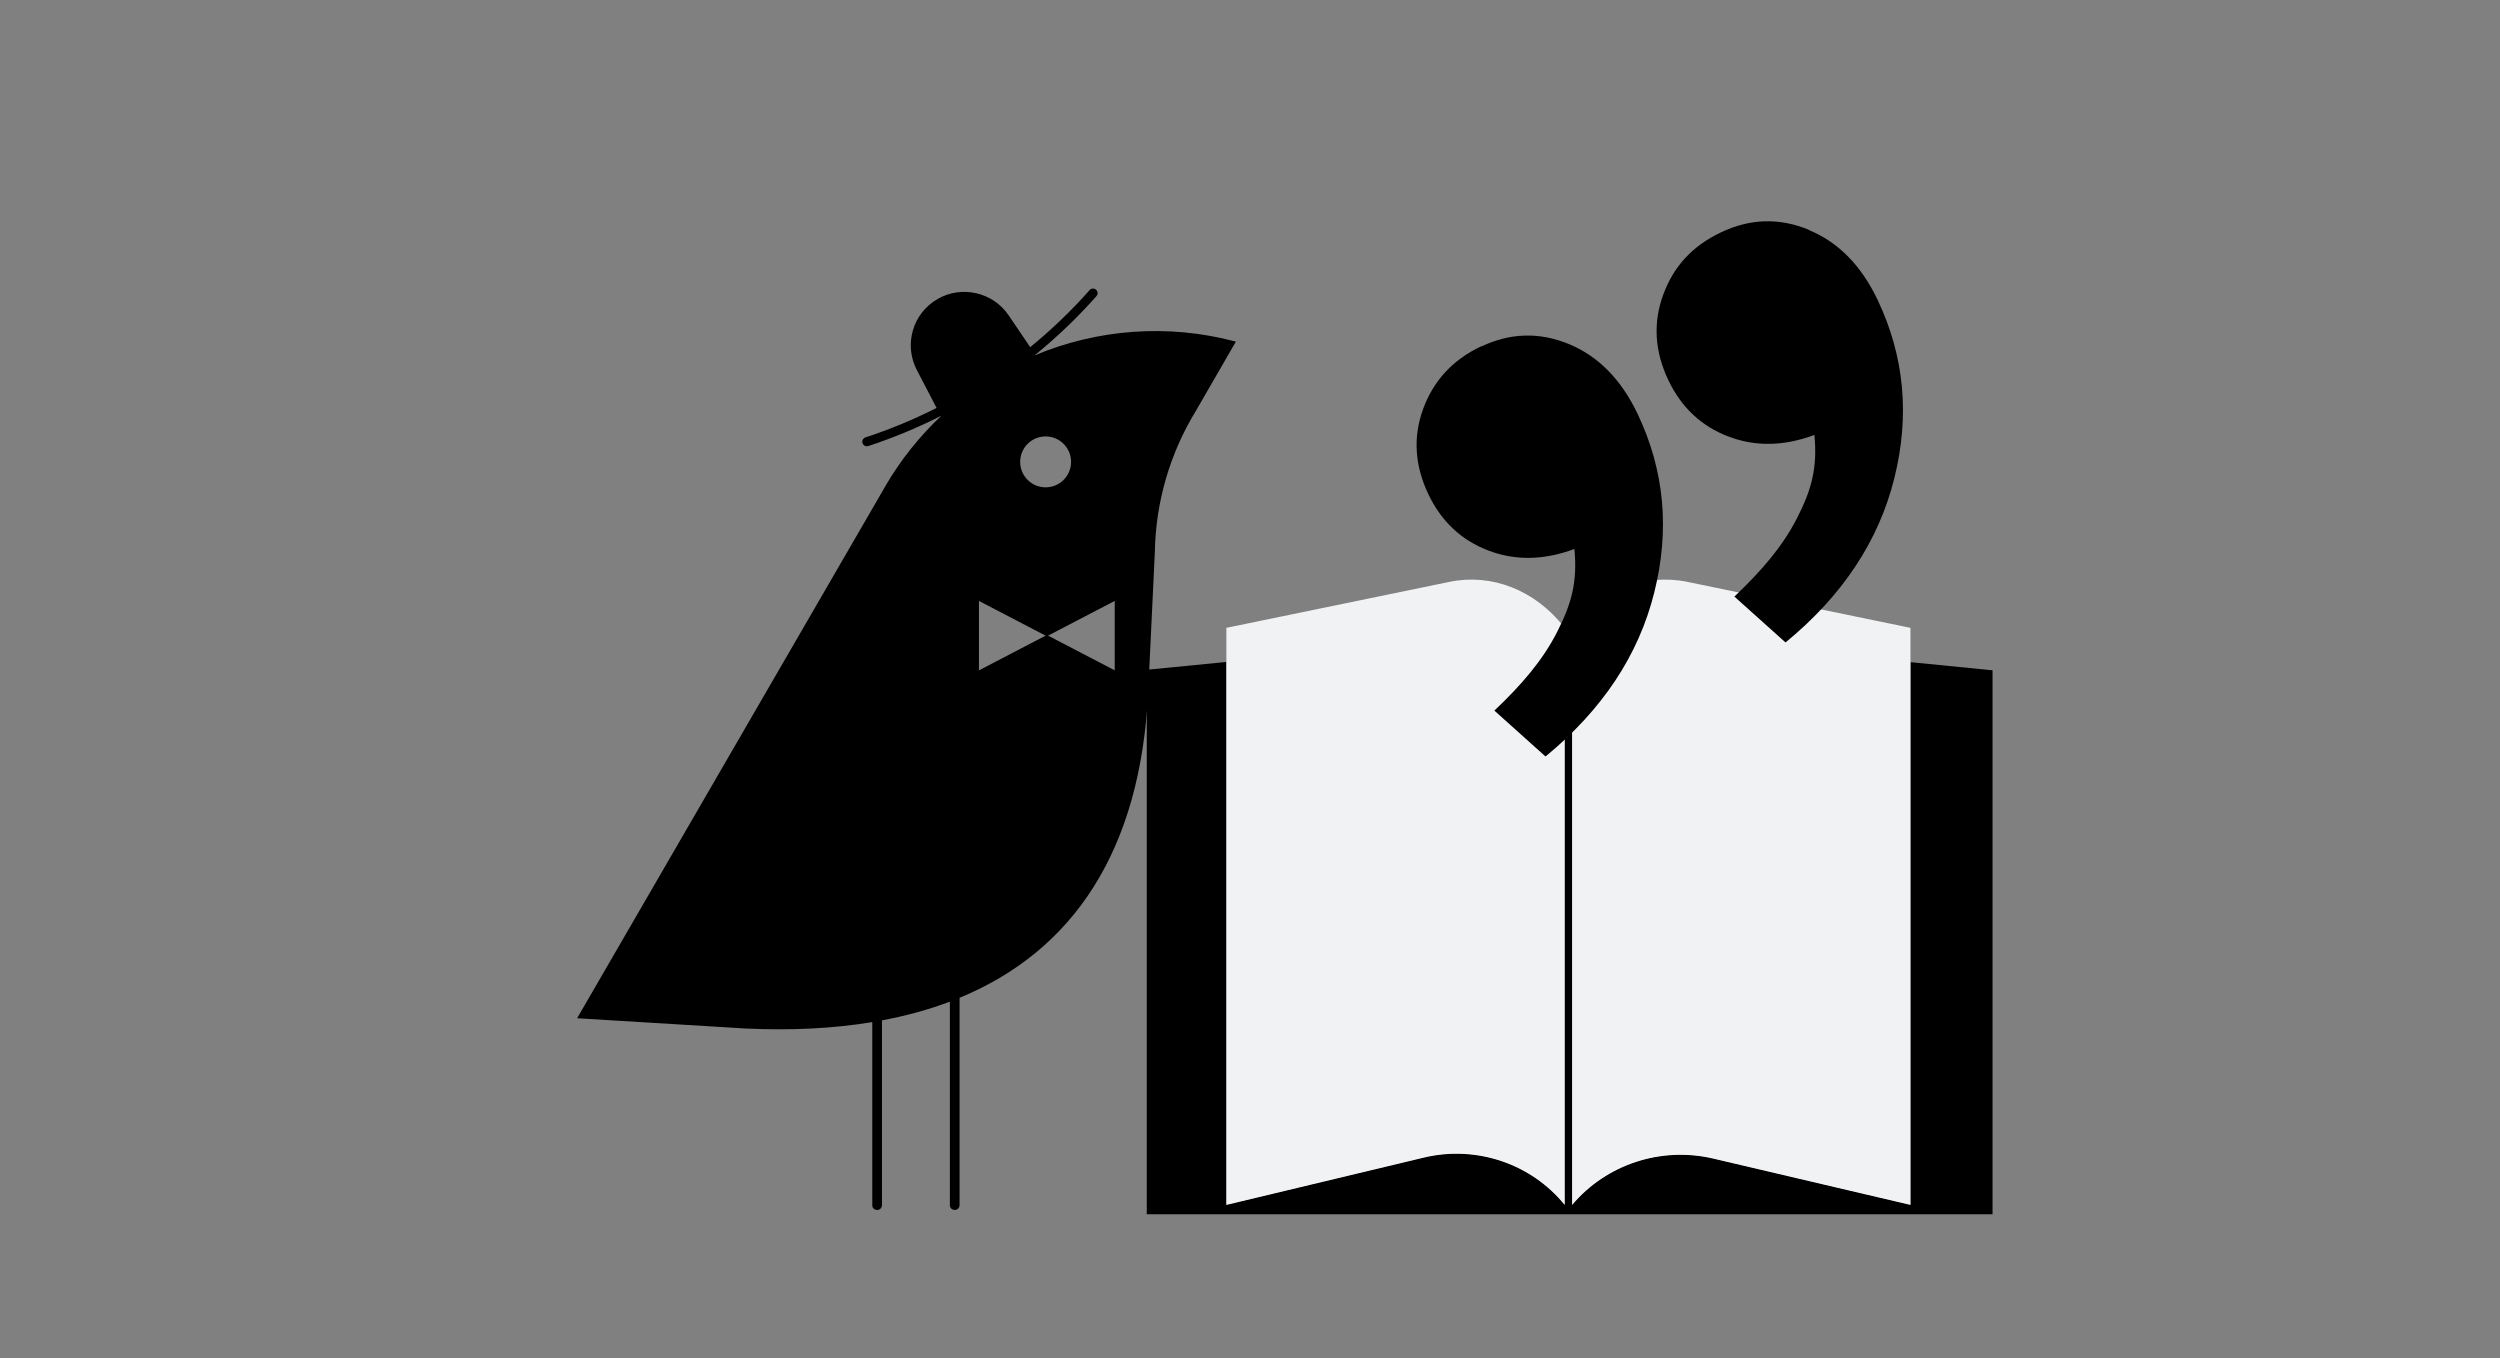 <svg width="1005" height="546" viewBox="0 0 1005 546" fill="none" xmlns="http://www.w3.org/2000/svg">
<rect x="0" y="0" width="1005" height="546" fill="#808080" stroke="none"/>
<path d="M768 266.188V484.248L688.77 465.638C667.78 460.708 645.77 467.928 632 484.248V252.258V251.648C632 250.818 631.33 250.148 630.5 250.148C629.67 250.148 629 250.818 629 251.648V484.248C615.49 467.608 593.39 460.188 572.35 465.238L493 484.248V266.108L461 269.248V488.128H801V269.458L768 266.188Z" fill="black"/>
<path d="M582.73 233.9L493 252.39V484.38L572.35 465.37C593.39 460.33 615.49 467.75 629 484.38V252.39L628.72 252.04C617.11 237.25 599.74 230.4 582.73 233.9Z" fill="#F1F2F3"/>
<path d="M678.27 233.9C661.26 230.4 643.89 237.25 632.28 252.03L632 252.38V484.38C645.77 468.05 667.78 460.83 688.77 465.77L768 484.38V252.39L678.27 233.9Z" fill="#F1F2F3"/>
<g clip-path="url(#clip0_71374_13503)">
<path d="M595.4 139.22C584.055 144.61 576.328 152.957 572.16 164.238C567.991 175.52 568.664 187.02 574.181 198.634C579.4 209.618 587.477 217.189 598.352 221.324C609.227 225.46 620.755 225.225 632.915 220.681C634.195 234 631.722 242.78 625.929 254.114C620.115 265.509 611.714 275.255 600.741 285.658L621.299 304.105C644.159 285.331 658.745 263.345 665.016 238.166C671.329 212.967 669.087 189.057 658.352 166.458C651.739 152.539 642.493 143.159 630.656 138.299C618.819 133.439 607.08 133.774 595.398 139.324L595.4 139.22Z" fill="black"/>
<path d="M727.138 92.359C715.301 87.499 703.563 87.834 691.881 93.384C680.199 98.933 672.809 107.121 668.64 118.402C664.471 129.684 665.144 141.184 670.662 152.798C675.88 163.782 683.958 171.353 694.832 175.488C705.707 179.624 717.236 179.389 729.395 174.845C730.675 188.164 728.202 196.944 722.41 208.278C716.595 219.673 708.195 229.419 697.222 239.823L717.78 258.269C740.639 239.495 755.226 217.509 761.497 192.33C767.81 167.131 765.568 143.221 754.832 120.623C748.219 106.703 738.973 97.323 727.136 92.463L727.138 92.359Z" fill="black"/>
</g>
<path d="M355.717 195.754C361.994 184.925 369.685 175.334 378.447 167.108C368.993 171.894 359.168 175.997 349.031 179.321C348.846 179.379 348.651 179.409 348.466 179.409C347.696 179.409 346.984 178.921 346.731 178.151C346.419 177.186 346.935 176.163 347.9 175.841C357.754 172.615 367.307 168.638 376.508 163.989L368.583 148.774C363.242 138.52 366.897 125.966 376.907 120.196C386.625 114.581 399.179 117.467 405.476 126.765L414.141 139.553C422.679 132.584 430.672 124.923 438.031 116.619C438.703 115.858 439.853 115.79 440.613 116.463C441.374 117.135 441.442 118.285 440.769 119.046C433.128 127.681 424.804 135.635 415.905 142.857C440.945 132.379 469.309 129.991 496.824 137.331L480.693 165.256C470.39 182.138 464.61 201.622 464.25 221.798L461.608 277.502C458.684 342.251 431.188 382.36 385.748 401.113L385.748 484.459C385.748 485.278 385.251 486.038 384.481 486.292C383.116 486.721 381.849 485.785 381.849 484.576L381.849 402.663C373.34 405.879 364.226 408.375 354.557 410.188L354.557 484.469C354.557 485.288 354.06 486.048 353.29 486.302C351.926 486.73 350.659 485.795 350.659 484.586L350.659 410.889C335.083 413.463 318.123 414.301 299.935 413.472L231.999 409.33L355.727 195.774L355.717 195.754ZM448.119 269.49L448.119 241.565L421.324 255.523L448.119 269.48L448.119 269.49ZM430.574 185.676C430.574 180.023 425.993 175.442 420.34 175.442C414.686 175.442 410.105 180.023 410.105 185.676C410.105 191.329 414.686 195.91 420.34 195.91C425.993 195.91 430.574 191.329 430.574 185.676ZM393.536 269.49L420.33 255.532L393.536 241.575L393.536 269.5L393.536 269.49Z" fill="black"/>
<defs>
<clipPath id="clip0_71374_13503">
<rect width="210" height="160" fill="white" transform="translate(543 164.113) rotate(-25.411)"/>
</clipPath>
</defs>
</svg>
